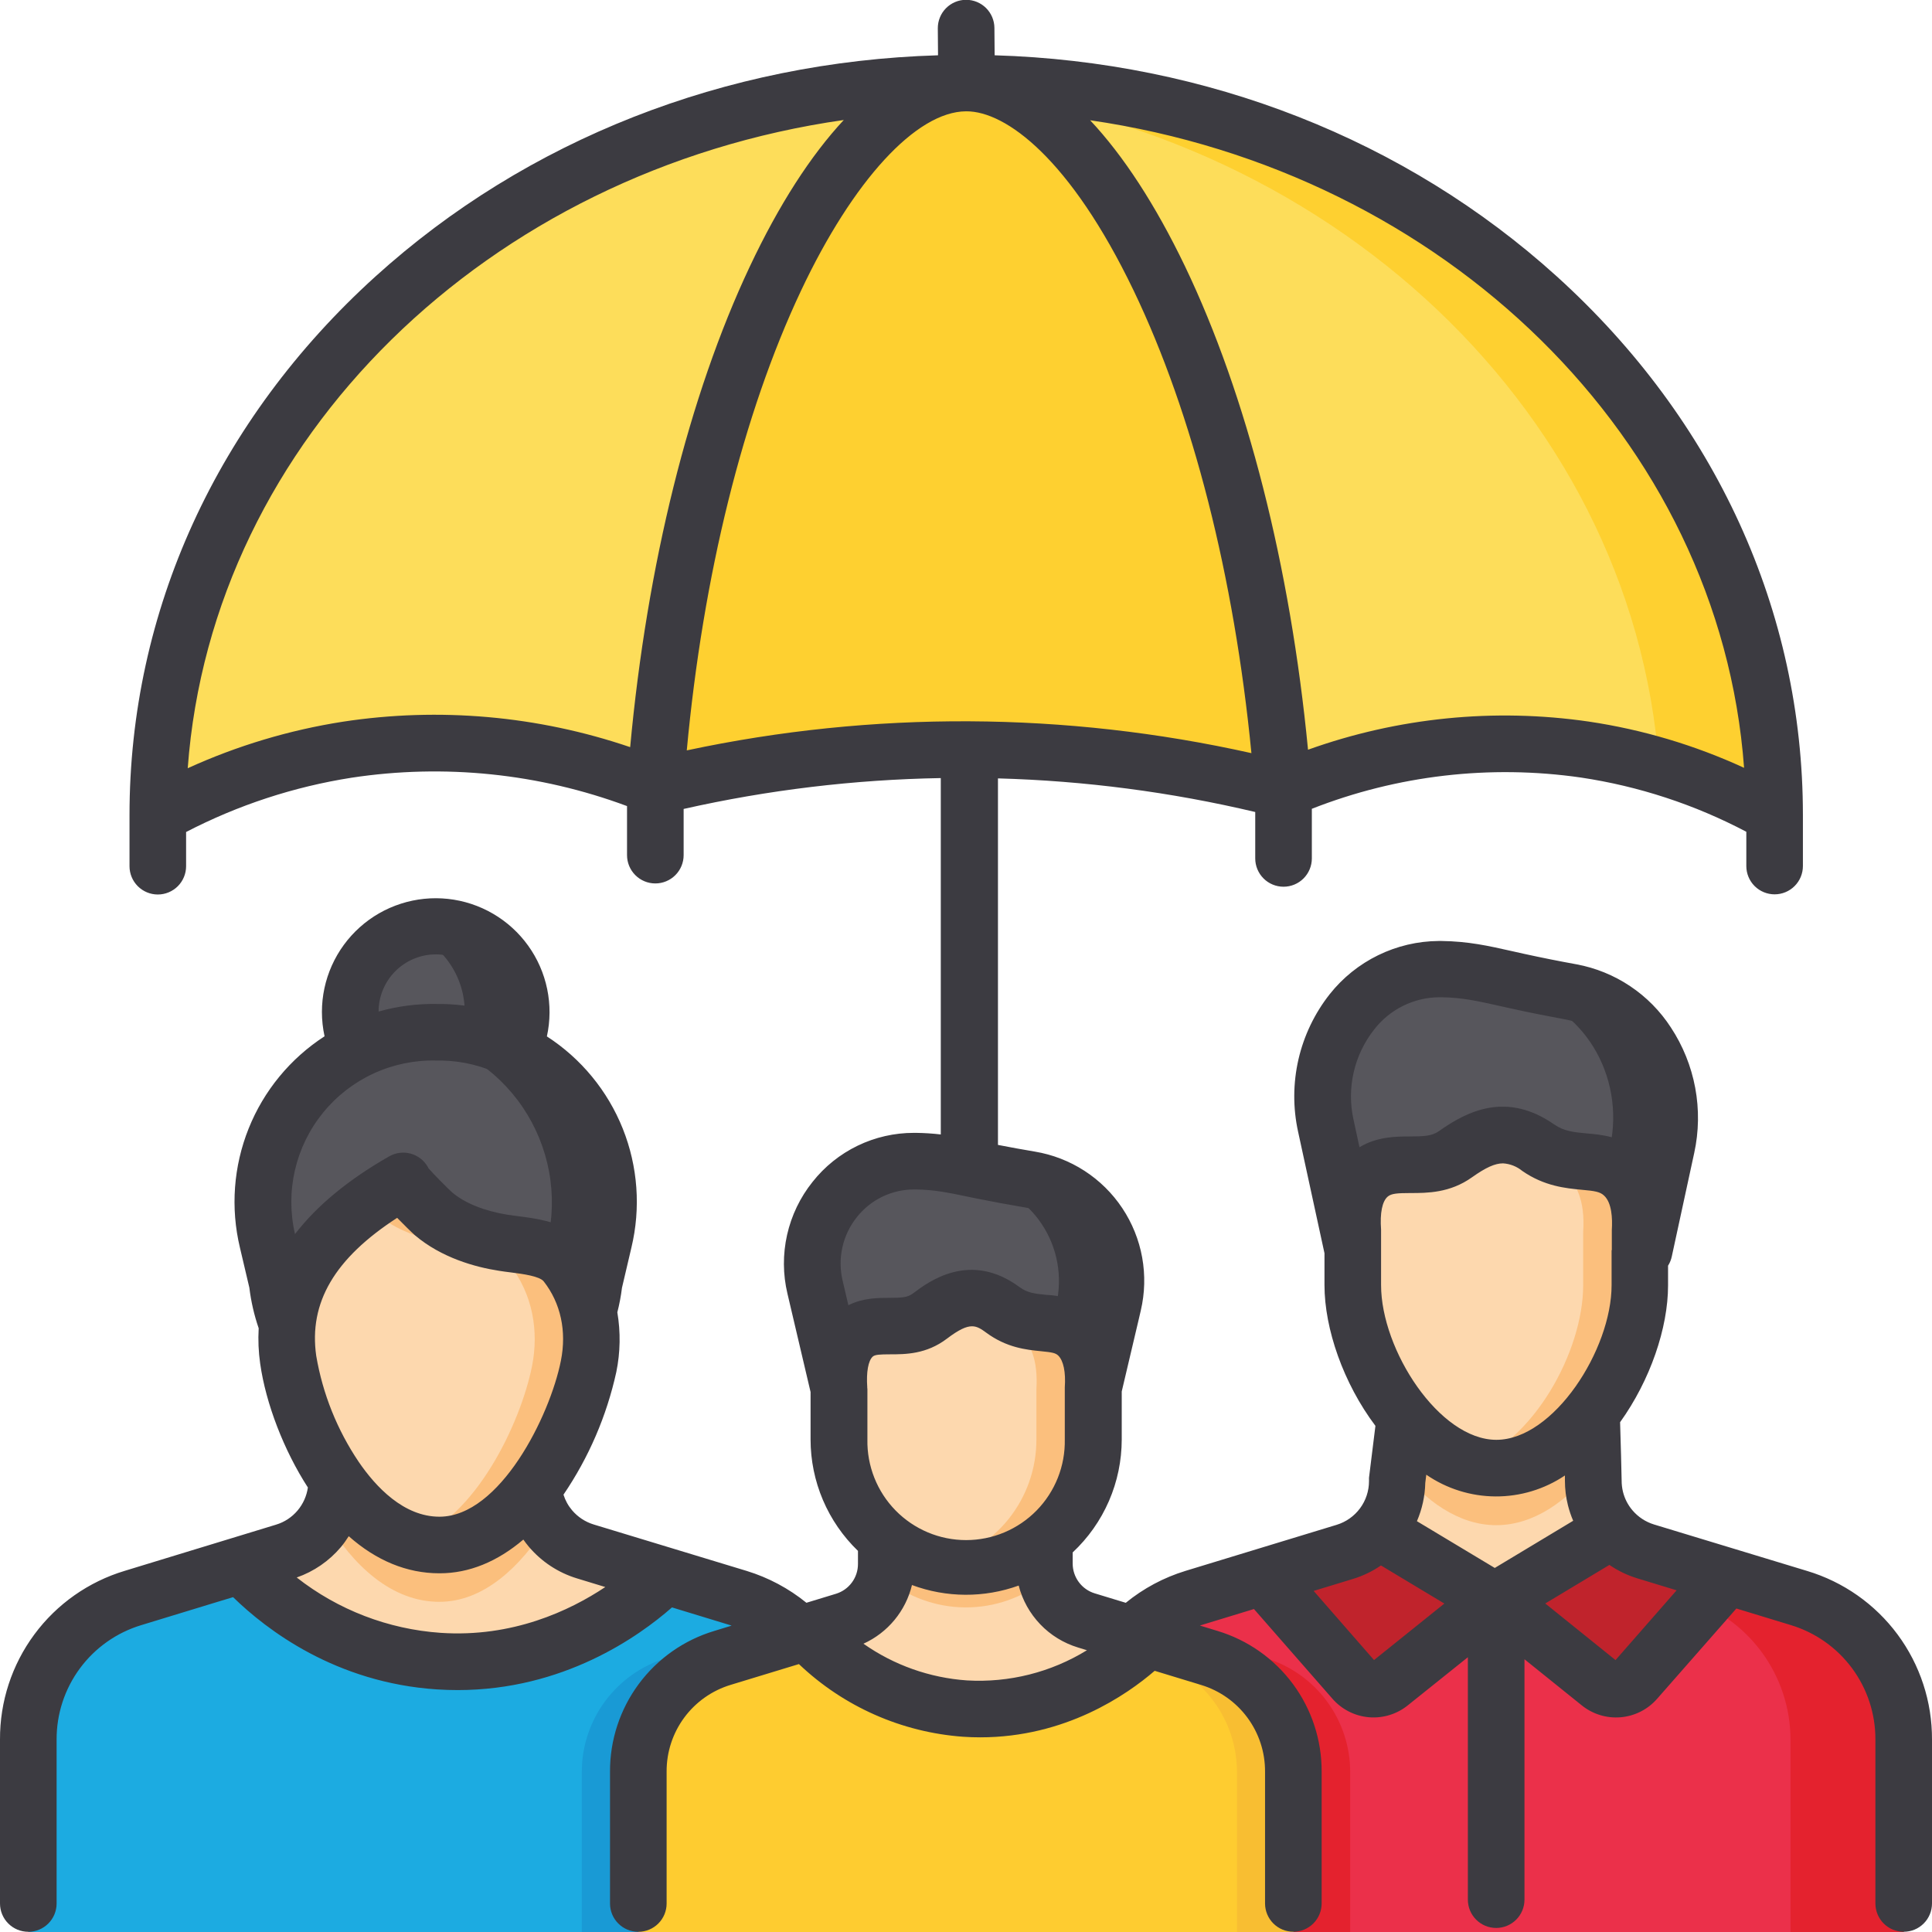 <svg width="120" height="120" viewBox="0 0 120 120" fill="none" xmlns="http://www.w3.org/2000/svg">
<g clip-path="url(#clip0_1172_1268)">
<path d="M9.805 50.625C9.805 25.519 32.277 5.156 59.998 5.156C87.72 5.156 110.195 25.509 110.195 50.625C106.557 48.567 102.572 47.194 98.438 46.575C89.785 45.288 82.876 47.716 79.709 49.071C66.927 45.812 53.539 45.743 40.723 48.87C37.386 47.515 30.341 45.206 21.584 46.575C17.45 47.22 13.462 48.591 9.805 50.625Z" fill="#FDDD5A"/>
<path d="M103.048 47.599C105.536 48.336 107.934 49.351 110.194 50.625C110.194 25.519 87.722 5.156 59.998 5.156C58.817 5.156 57.645 5.195 56.482 5.271C81.457 6.851 101.403 24.961 103.048 47.599Z" fill="#FED030"/>
<path d="M40.711 48.87C42.572 22.985 52.28 5.212 60 5.173C67.72 5.133 77.695 22.919 79.699 49.071C66.916 45.812 53.529 45.743 40.713 48.87H40.711Z" fill="#FED030"/>
<path d="M27.071 68.159C30.004 68.159 32.382 65.781 32.382 62.848C32.382 59.914 30.004 57.537 27.071 57.537C24.138 57.537 21.76 59.914 21.76 62.848C21.76 65.781 24.138 68.159 27.071 68.159Z" fill="#57565C"/>
<path d="M27.07 57.537C26.472 57.536 25.878 57.637 25.312 57.834C26.351 58.199 27.251 58.877 27.887 59.775C28.524 60.673 28.866 61.747 28.866 62.848C28.866 63.948 28.524 65.022 27.887 65.92C27.251 66.818 26.351 67.496 25.312 67.861C26.042 68.116 26.818 68.209 27.587 68.133C28.355 68.057 29.098 67.815 29.764 67.422C30.429 67.03 31.001 66.497 31.439 65.861C31.877 65.225 32.171 64.501 32.301 63.739C32.431 62.977 32.393 62.197 32.19 61.452C31.987 60.706 31.623 60.014 31.125 59.424C30.627 58.833 30.007 58.358 29.306 58.032C28.606 57.707 27.843 57.537 27.07 57.537Z" fill="#3C3B41"/>
<path d="M36.903 79.688C36.265 85.298 31.304 89.283 26.145 88.812C21.591 88.397 17.745 84.593 17.239 79.688C17.034 78.825 16.831 77.961 16.629 77.095C16.259 75.527 16.254 73.895 16.613 72.325C16.971 70.754 17.686 69.286 18.7 68.034C19.714 66.783 21.002 65.78 22.464 65.103C23.926 64.426 25.523 64.093 27.134 64.13H27.481C29.053 64.164 30.598 64.55 32.002 65.258C33.406 65.967 34.634 66.98 35.596 68.225C36.557 69.469 37.228 70.913 37.56 72.45C37.892 73.987 37.875 75.579 37.512 77.109L36.903 79.688Z" fill="#57565C"/>
<path d="M27.471 64.134H27.125C26.51 64.122 25.895 64.162 25.287 64.254C26.731 64.469 28.114 64.982 29.349 65.759C30.584 66.536 31.645 67.562 32.464 68.77C33.282 69.978 33.841 71.343 34.105 72.779C34.369 74.214 34.332 75.689 33.996 77.109L33.387 79.688C32.857 84.347 29.346 87.891 25.217 88.678C25.527 88.739 25.84 88.783 26.154 88.812C31.311 89.281 36.275 85.296 36.912 79.688L37.522 77.109C37.884 75.578 37.899 73.985 37.566 72.447C37.233 70.909 36.56 69.465 35.597 68.221C34.633 66.977 33.403 65.964 31.997 65.257C30.591 64.55 29.045 64.166 27.471 64.134Z" fill="#3C3B41"/>
<path d="M52.383 108.061V120H1.758V108.059C1.758 106.09 2.391 104.173 3.562 102.59C4.734 101.008 6.383 99.844 8.266 99.269L12.734 97.906L15 97.216L17.665 96.406C18.606 96.119 19.431 95.537 20.017 94.746C20.602 93.956 20.918 92.997 20.918 92.013V89.918H33.105V91.981C33.106 92.964 33.422 93.922 34.008 94.713C34.593 95.504 35.417 96.085 36.359 96.373L41.281 97.875L45.865 99.281C47.749 99.855 49.398 101.019 50.57 102.602C51.742 104.184 52.375 106.101 52.376 108.07L52.383 108.061Z" fill="#1CABE1"/>
<path d="M41.288 97.875C40.495 98.665 35.25 103.718 27.256 103.191C20.156 102.722 15.87 98.187 15 97.216L17.665 96.406C18.511 96.149 19.265 95.652 19.835 94.976C19.988 94.795 20.126 94.602 20.248 94.399C20.687 93.681 20.919 92.855 20.918 92.013V89.918H33.105V91.981C33.103 92.953 33.411 93.901 33.984 94.688C34.048 94.777 34.118 94.863 34.188 94.948C34.758 95.62 35.509 96.114 36.352 96.37L41.288 97.875Z" fill="#FDD8AE"/>
<path d="M33.985 94.688C32.344 97.303 30.057 99.483 27.308 99.492C24.298 99.504 21.877 97.179 20.234 94.397C20.674 93.679 20.906 92.853 20.905 92.011V89.916H33.092V91.978C33.094 92.953 33.407 93.903 33.985 94.688Z" fill="#FBBF7D"/>
<path d="M36.563 84.879C35.776 88.828 32.295 95.963 27.315 95.979C21.978 96 18.495 88.673 17.902 84.473C17.199 79.526 20.372 76.036 25.041 73.378C24.908 73.453 26.715 75.232 26.916 75.398C28.072 76.385 29.672 76.962 31.271 77.21C32.621 77.421 34.318 77.445 35.159 78.516C36.603 80.36 37.004 82.671 36.563 84.879Z" fill="#FDD8AE"/>
<path d="M35.157 78.516C34.31 77.438 32.618 77.421 31.268 77.21C29.67 76.962 28.069 76.385 26.914 75.398C26.719 75.232 24.912 73.453 25.039 73.378C24.264 73.817 23.514 74.297 22.791 74.817C23.082 75.108 23.328 75.342 23.391 75.398C24.547 76.385 26.147 76.962 27.746 77.21C29.096 77.421 30.793 77.445 31.634 78.516C33.085 80.36 33.486 82.671 33.04 84.879C32.337 88.364 29.553 94.322 25.489 95.691C26.076 95.883 26.69 95.98 27.307 95.979C32.288 95.963 35.768 88.828 36.556 84.879C37.004 82.671 36.603 80.36 35.157 78.516Z" fill="#FBBF7D"/>
<path d="M102.129 77.658H84.017L82.341 69.923C81.268 64.964 84.727 60.169 89.419 60.194H89.532C91.25 60.218 92.415 60.534 94.299 60.949C95.257 61.16 96.368 61.388 97.62 61.615C101.778 62.37 104.487 66.771 103.522 71.224C103.056 73.374 102.592 75.519 102.129 77.658Z" fill="#57565C"/>
<path d="M97.618 61.62C96.366 61.385 95.255 61.165 94.296 60.954C92.421 60.539 91.25 60.223 89.529 60.199H89.419C88.916 60.198 88.415 60.252 87.924 60.361C88.8 60.497 89.665 60.708 90.781 60.954C91.739 61.165 92.85 61.392 94.102 61.62C98.26 62.374 100.969 66.776 100.004 71.229C99.535 73.368 99.072 75.507 98.614 77.646H102.129C102.598 75.509 103.061 73.37 103.519 71.229C104.485 66.797 101.775 62.374 97.618 61.62Z" fill="#3C3B41"/>
<path d="M118.242 108.061V120H67.617V108.059C67.617 106.09 68.25 104.173 69.422 102.59C70.594 101.008 72.243 99.844 74.126 99.269L78.455 97.948L78.593 97.905L83.515 96.405C84.36 96.149 85.114 95.654 85.683 94.978C86.382 94.15 86.766 93.1 86.766 92.016C86.944 90.553 87.123 89.09 87.305 87.626C87.909 85.76 89.106 84.141 90.713 83.016C91.65 82.376 93.994 80.787 96.159 81.727C98.048 82.547 99.206 85.008 98.848 87.771C98.899 89.496 98.939 90.886 98.96 91.99C98.959 93.078 99.345 94.131 100.05 94.959L100.153 95.079C100.666 95.642 101.31 96.069 102.028 96.321L102.213 96.382L107.135 97.884L107.398 97.964L111.72 99.281C113.604 99.853 115.255 101.014 116.429 102.595C117.604 104.176 118.239 106.092 118.242 108.061Z" fill="#EB304A"/>
<path d="M111.731 99.272L107.409 97.955L107.147 97.875L102.225 96.373L102.04 96.312C101.322 96.059 100.677 95.632 100.165 95.07L100.062 94.95C99.357 94.121 98.97 93.069 98.972 91.981C98.951 90.884 98.911 89.494 98.859 87.762C99.209 85.008 98.06 82.537 96.171 81.717C94.001 80.78 91.671 82.364 90.727 83.004C91.62 84.176 92.065 85.908 91.828 87.762C91.88 89.487 91.919 90.877 91.941 91.981C91.939 93.069 92.326 94.121 93.031 94.95L93.134 95.07C93.646 95.632 94.29 96.059 95.009 96.312L95.194 96.373L100.116 97.875L100.378 97.955L104.7 99.272C106.584 99.846 108.233 101.01 109.405 102.592C110.578 104.175 111.211 106.092 111.211 108.061V120H118.242V108.061C118.242 106.092 117.609 104.175 116.437 102.592C115.264 101.01 113.615 99.846 111.731 99.272Z" fill="#E4222E"/>
<path d="M100.055 94.95L92.93 101.993L85.688 94.976C86.387 94.147 86.771 93.098 86.77 92.013C86.808 91.713 86.843 91.416 86.88 91.116C87.021 89.944 87.166 88.788 87.309 87.623C87.914 85.757 89.11 84.139 90.717 83.013C91.655 82.373 93.998 80.784 96.164 81.724C98.053 82.544 99.211 85.005 98.852 87.769C98.892 89.091 98.925 90.216 98.948 91.162C98.948 91.453 98.96 91.725 98.965 91.981C98.963 93.069 99.35 94.121 100.055 94.95Z" fill="#FDD8AE"/>
<path d="M98.949 91.172C97.36 93.239 95.25 94.732 92.932 94.732C90.615 94.732 88.479 93.216 86.881 91.125C87.022 89.953 87.167 88.798 87.31 87.633C87.914 85.766 89.111 84.148 90.718 83.023C91.655 82.383 93.999 80.794 96.164 81.734C98.053 82.554 99.211 85.015 98.853 87.778C98.893 89.091 98.925 90.216 98.949 91.172Z" fill="#FBBF7D"/>
<path d="M101.85 79.838C101.85 84.462 97.866 91.207 92.932 91.207C87.999 91.207 84.026 84.462 84.026 79.838V76.521C83.897 74.759 84.295 73.636 85.064 72.989C86.557 71.735 88.58 72.989 90.408 71.702C92.236 70.416 93.675 70.001 95.543 71.302C97.535 72.687 99.385 71.653 100.821 72.989C101.388 73.519 101.993 74.505 101.859 76.521L101.85 79.838Z" fill="#FDD8AE"/>
<path d="M100.811 72.989C99.375 71.653 97.53 72.687 95.533 71.302C94.075 70.287 92.854 70.331 91.535 71.004C91.701 71.094 91.862 71.193 92.018 71.302C94.01 72.687 95.859 71.653 97.296 72.989C97.863 73.519 98.468 74.505 98.334 76.521V79.838C98.334 83.895 95.257 89.588 91.174 90.919C91.741 91.108 92.334 91.205 92.932 91.207C97.853 91.207 101.85 84.462 101.85 79.838V76.521C101.976 74.505 101.379 73.519 100.811 72.989Z" fill="#FBBF7D"/>
<path d="M92.771 99.406L86.358 104.562C86.028 104.827 85.608 104.955 85.186 104.918C84.764 104.881 84.373 104.682 84.094 104.363L78.455 97.943L78.593 97.901L83.515 96.401C84.361 96.145 85.114 95.649 85.683 94.973L92.771 99.406ZM107.41 97.955L101.604 104.37C101.325 104.688 100.934 104.886 100.513 104.922C100.092 104.959 99.672 104.832 99.343 104.566L92.93 99.41L100.055 94.957L100.158 95.077C100.671 95.639 101.315 96.066 102.033 96.319L102.218 96.38L107.14 97.882L107.41 97.955Z" fill="#C0232C"/>
<path d="M67.904 86.173H52.09L50.626 79.959C50.404 79.026 50.396 78.055 50.603 77.119C50.81 76.183 51.226 75.305 51.821 74.553C52.415 73.8 53.172 73.192 54.035 72.774C54.898 72.356 55.845 72.138 56.804 72.138H56.9C58.402 72.157 59.419 72.412 61.062 72.745C61.901 72.914 62.869 73.097 63.964 73.28C64.823 73.422 65.644 73.74 66.376 74.213C67.108 74.686 67.735 75.304 68.218 76.029C68.702 76.754 69.031 77.571 69.186 78.428C69.341 79.285 69.319 80.166 69.12 81.014L67.904 86.173Z" fill="#57565C"/>
<path d="M63.965 73.28C62.871 73.097 61.903 72.914 61.064 72.745C59.423 72.412 58.404 72.157 56.901 72.138H56.805C56.303 72.135 55.803 72.192 55.315 72.307C55.992 72.417 56.683 72.57 57.548 72.745C58.413 72.921 59.355 73.097 60.45 73.28C61.309 73.422 62.13 73.74 62.862 74.213C63.594 74.686 64.221 75.304 64.704 76.029C65.188 76.754 65.517 77.571 65.672 78.428C65.827 79.286 65.805 80.166 65.606 81.014C65.201 82.733 64.796 84.452 64.392 86.17H67.907C68.312 84.452 68.717 82.733 69.121 81.014C69.32 80.166 69.343 79.286 69.188 78.428C69.033 77.571 68.703 76.754 68.22 76.029C67.737 75.304 67.109 74.686 66.378 74.213C65.646 73.74 64.825 73.422 63.965 73.28Z" fill="#3C3B41"/>
<path d="M52.384 108.061V120H36.137V110.055C36.137 108.473 36.646 106.932 37.588 105.66C38.531 104.388 39.856 103.453 41.37 102.991L44.961 101.895L46.62 101.391L48.748 100.741C49.878 101.598 50.794 102.705 51.425 103.975C52.056 105.244 52.384 106.643 52.384 108.061Z" fill="#199AD5"/>
<path d="M83.862 110.058V120H67.617V108.059C67.618 106.642 67.946 105.244 68.576 103.975C69.207 102.706 70.122 101.6 71.25 100.744L74.742 101.808L74.948 101.871L78.633 102.994C80.146 103.456 81.471 104.392 82.412 105.664C83.353 106.935 83.862 108.476 83.862 110.058Z" fill="#E4222E"/>
<path d="M80.347 110.058V120H39.652V110.055C39.653 108.473 40.162 106.932 41.104 105.66C42.046 104.388 43.372 103.453 44.886 102.991L48.477 101.895L50.136 101.391L52.435 100.687C53.192 100.457 53.855 99.99 54.326 99.354C54.797 98.718 55.05 97.947 55.048 97.156V95.473H64.85V97.13C64.85 97.921 65.104 98.691 65.575 99.327C66.046 99.963 66.709 100.431 67.466 100.662L71.216 101.805L71.422 101.869L75.106 102.991C76.622 103.452 77.95 104.387 78.893 105.659C79.837 106.932 80.346 108.474 80.347 110.058Z" fill="#FECC30"/>
<path d="M75.112 102.994L71.427 101.871L71.221 101.808L67.471 100.664C66.714 100.433 66.052 99.965 65.581 99.329C65.11 98.694 64.856 97.923 64.856 97.132V95.475H61.34V97.132C61.34 97.923 61.594 98.694 62.065 99.329C62.536 99.965 63.199 100.433 63.956 100.664L67.706 101.808L67.912 101.871L71.596 102.994C73.11 103.455 74.436 104.391 75.378 105.663C76.32 106.934 76.829 108.475 76.83 110.058V120H80.345V110.058C80.345 108.475 79.836 106.934 78.894 105.663C77.951 104.391 76.626 103.455 75.112 102.994Z" fill="#F8BE32"/>
<path d="M71.226 101.871C70.589 102.506 66.375 106.559 59.948 106.144C54.356 105.773 50.932 102.262 50.135 101.391L52.434 100.688C52.922 100.539 53.373 100.292 53.76 99.96C54.147 99.628 54.461 99.22 54.682 98.761C54.923 98.26 55.048 97.711 55.047 97.156V95.473H64.849V97.13C64.849 97.446 64.89 97.761 64.971 98.067C65.038 98.326 65.134 98.576 65.257 98.812C65.386 99.064 65.544 99.299 65.725 99.516C66.184 100.055 66.787 100.452 67.465 100.659L71.215 101.803L71.226 101.871Z" fill="#FDD8AE"/>
<path d="M55.047 97.312H64.848V98.969C64.848 99.556 64.988 100.134 65.256 100.655C65.377 100.911 65.535 101.147 65.725 101.358C66.191 101.824 66.804 102.113 67.459 102.176L70.352 102.614C71.169 102.012 71.034 102.063 71.226 101.871V101.808L67.476 100.664C66.799 100.457 66.195 100.06 65.737 99.52C65.555 99.304 65.398 99.068 65.268 98.817C64.999 98.296 64.86 97.718 64.86 97.132V95.475H55.047V97.312Z" fill="#FBBF7D"/>
<path d="M64.971 98.072C63.553 99.226 61.777 99.85 59.949 99.839C58.12 99.827 56.353 99.18 54.949 98.009C55.015 97.73 55.048 97.444 55.048 97.158V95.475H64.849V97.132C64.849 97.449 64.89 97.765 64.971 98.072Z" fill="#FBBF7D"/>
<path d="M67.889 89.423C67.889 91.516 67.058 93.522 65.579 95.002C64.099 96.481 62.093 97.312 60.001 97.312C57.908 97.312 55.902 96.481 54.422 95.002C52.943 93.522 52.111 91.516 52.111 89.423V86.299C51.997 84.638 52.346 83.581 53.03 82.971C54.35 81.787 56.143 82.971 57.758 81.757C59.372 80.543 60.65 80.154 62.302 81.38C64.062 82.685 65.701 81.71 66.971 82.971C67.472 83.468 68.002 84.398 67.889 86.299V89.423Z" fill="#FDD8AE"/>
<path d="M66.97 82.969C65.7 81.708 64.062 82.683 62.302 81.377C60.933 80.362 59.801 80.47 58.552 81.216C58.629 81.267 58.706 81.319 58.786 81.377C60.546 82.683 62.184 81.708 63.455 82.969C63.956 83.466 64.486 84.396 64.373 86.297V89.421C64.373 91.208 63.767 92.941 62.653 94.338C61.539 95.735 59.984 96.713 58.242 97.111C59.398 97.376 60.598 97.376 61.754 97.113C62.91 96.85 63.991 96.329 64.918 95.59C65.845 94.851 66.594 93.913 67.108 92.845C67.622 91.777 67.889 90.606 67.889 89.421V86.299C68.002 84.398 67.472 83.468 66.97 82.969Z" fill="#FBBF7D"/>
<path d="M112.245 97.575L102.734 94.688C102.212 94.528 101.746 94.222 101.393 93.806C101.11 93.474 100.909 93.079 100.805 92.656C100.749 92.425 100.722 92.189 100.723 91.952C100.704 91.015 100.674 89.89 100.627 88.336C102.502 85.723 103.606 82.477 103.606 79.842V78.614C103.719 78.436 103.798 78.239 103.84 78.033L105.099 72.22L105.23 71.618C105.521 70.285 105.542 68.908 105.293 67.567C105.043 66.227 104.528 64.949 103.777 63.811C103.117 62.795 102.257 61.924 101.25 61.251C100.242 60.577 99.109 60.116 97.917 59.895C96.825 59.698 95.728 59.477 94.657 59.243L93.954 59.086C92.421 58.741 91.21 58.469 89.531 58.446H89.358C88.054 58.456 86.769 58.758 85.598 59.331C84.426 59.903 83.398 60.731 82.589 61.753C81.652 62.942 80.99 64.323 80.65 65.798C80.311 67.273 80.302 68.806 80.625 70.284L82.266 77.841V79.821C82.266 82.531 83.438 85.915 85.43 88.563C85.296 89.639 85.163 90.71 85.031 91.786C85.031 91.856 85.031 91.927 85.031 91.997C85.031 92.604 84.836 93.196 84.474 93.684C84.113 94.172 83.604 94.531 83.023 94.709L78.145 96.195L78.099 96.209L73.634 97.57C72.28 97.984 71.02 98.658 69.924 99.553L67.999 98.967C67.602 98.847 67.254 98.602 67.007 98.268C66.76 97.935 66.626 97.531 66.626 97.116V96.424C67.587 95.525 68.354 94.439 68.878 93.232C69.402 92.025 69.672 90.723 69.673 89.407V86.426L70.728 81.952L70.856 81.401C71.11 80.319 71.139 79.196 70.942 78.102C70.744 77.008 70.324 75.966 69.708 75.041C69.092 74.115 68.292 73.326 67.359 72.722C66.426 72.118 65.379 71.712 64.282 71.529C63.511 71.4 62.742 71.259 61.985 71.112V48.347C67.369 48.495 72.724 49.195 77.965 50.435V53.318C77.965 53.784 78.15 54.231 78.48 54.561C78.809 54.891 79.257 55.076 79.723 55.076C80.189 55.076 80.636 54.891 80.966 54.561C81.295 54.231 81.481 53.784 81.481 53.318V50.236C86.79 48.15 92.55 47.481 98.196 48.295C101.785 48.832 105.257 49.971 108.467 51.663V53.791C108.467 54.258 108.652 54.705 108.981 55.034C109.311 55.364 109.758 55.549 110.224 55.549C110.691 55.549 111.138 55.364 111.467 55.034C111.797 54.705 111.982 54.258 111.982 53.791V50.679C111.982 50.658 111.982 50.639 111.982 50.62C111.982 37.964 106.554 26.098 96.701 17.173C87.309 8.667 74.965 3.827 61.779 3.434L61.765 1.732C61.761 1.268 61.574 0.825 61.245 0.498C60.916 0.172 60.471 -0.012 60.007 -0.012H59.993C59.762 -0.01 59.534 0.037 59.322 0.127C59.109 0.217 58.916 0.349 58.754 0.513C58.592 0.678 58.464 0.872 58.378 1.086C58.291 1.3 58.248 1.529 58.249 1.76L58.263 3.434C45.045 3.827 32.709 8.672 23.325 17.168C13.472 26.093 8.044 37.969 8.044 50.625C8.044 50.644 8.044 50.66 8.044 50.679V53.801C8.044 54.267 8.229 54.714 8.559 55.044C8.888 55.373 9.336 55.559 9.802 55.559C10.268 55.559 10.715 55.373 11.045 55.044C11.374 54.714 11.559 54.267 11.559 53.801V51.677C14.781 50.006 18.252 48.867 21.837 48.305C27.597 47.43 33.485 48.036 38.946 50.067V53.114C38.946 53.58 39.131 54.027 39.461 54.357C39.791 54.687 40.238 54.872 40.704 54.872C41.17 54.872 41.617 54.687 41.947 54.357C42.277 54.027 42.462 53.58 42.462 53.114V50.245C47.707 49.063 53.059 48.421 58.434 48.328V70.463C57.923 70.403 57.409 70.37 56.895 70.364H56.766C55.554 70.362 54.357 70.635 53.266 71.163C52.175 71.691 51.219 72.459 50.468 73.411C49.698 74.373 49.157 75.498 48.887 76.701C48.617 77.903 48.624 79.152 48.91 80.351L50.346 86.461V89.412C50.347 90.703 50.608 91.981 51.114 93.17C51.62 94.358 52.36 95.432 53.29 96.328V97.141C53.291 97.556 53.158 97.96 52.912 98.293C52.665 98.627 52.318 98.872 51.921 98.993L50.088 99.551C48.992 98.66 47.735 97.99 46.385 97.575L36.874 94.688C36.353 94.529 35.889 94.224 35.536 93.809C35.293 93.524 35.111 93.193 34.999 92.836C36.569 90.529 37.683 87.942 38.281 85.216C38.531 83.996 38.552 82.739 38.344 81.511C38.472 81.01 38.569 80.501 38.632 79.987L39.216 77.498C39.808 75.037 39.621 72.452 38.681 70.101C37.741 67.75 36.094 65.749 33.968 64.373C34.181 63.404 34.187 62.401 33.986 61.43C33.785 60.458 33.383 59.54 32.803 58.734C32.224 57.928 31.482 57.254 30.625 56.754C29.768 56.254 28.816 55.94 27.829 55.832C26.843 55.725 25.845 55.826 24.901 56.13C23.956 56.433 23.086 56.932 22.347 57.594C21.608 58.256 21.017 59.066 20.611 59.972C20.206 60.877 19.996 61.858 19.995 62.85C19.995 63.36 20.05 63.868 20.159 64.366C18.033 65.742 16.385 67.743 15.444 70.093C14.502 72.444 14.313 75.029 14.902 77.491L15.488 79.981C15.592 80.838 15.786 81.683 16.067 82.5C16.025 83.233 16.056 83.969 16.16 84.696C16.512 87.183 17.634 90.087 19.123 92.391C19.048 92.918 18.826 93.413 18.483 93.82C18.132 94.236 17.668 94.542 17.147 94.699L12.267 96.188L12.22 96.202L7.753 97.566C5.503 98.242 3.531 99.628 2.134 101.517C0.736 103.406 -0.012 105.697 0 108.047V118.23C0 118.697 0.185 119.144 0.515 119.473C0.845 119.803 1.292 119.988 1.758 119.988C2.224 119.988 2.671 119.803 3.001 119.473C3.331 119.144 3.516 118.697 3.516 118.23V108.047C3.51 106.453 4.019 104.9 4.968 103.619C5.916 102.338 7.253 101.398 8.78 100.938L13.203 99.588L13.249 99.574L14.477 99.202C16.563 101.238 20.852 104.517 27.134 104.932C27.574 104.96 28.006 104.974 28.427 104.974C34.99 104.974 39.663 101.66 41.738 99.839L45.352 100.941L45.441 100.971L44.37 101.299C42.49 101.862 40.844 103.018 39.676 104.594C38.508 106.17 37.881 108.082 37.889 110.044V118.23C37.889 118.697 38.074 119.144 38.404 119.473C38.734 119.803 39.181 119.988 39.647 119.988C40.113 119.988 40.56 119.803 40.89 119.473C41.22 119.144 41.405 118.697 41.405 118.23V110.039C41.398 108.831 41.783 107.653 42.501 106.681C43.219 105.71 44.232 104.997 45.389 104.648L49.622 103.359C52.397 106.001 56.003 107.597 59.824 107.873C60.183 107.897 60.528 107.909 60.881 107.909C66.169 107.909 69.968 105.286 71.719 103.777L74.59 104.651C75.747 104.999 76.76 105.712 77.478 106.684C78.196 107.656 78.581 108.833 78.574 110.041V118.226C78.574 118.692 78.76 119.139 79.089 119.469C79.419 119.798 79.866 119.984 80.332 119.984C80.798 119.984 81.246 119.798 81.575 119.469C81.905 119.139 82.09 118.692 82.09 118.226V110.041C82.098 108.08 81.471 106.169 80.304 104.593C79.136 103.017 77.49 101.861 75.612 101.297L74.529 100.966L74.625 100.934L77.885 99.94L82.758 105.509C83.334 106.171 84.144 106.584 85.019 106.661C85.893 106.737 86.763 106.471 87.445 105.919L91.172 102.933V117.991C91.172 118.458 91.357 118.905 91.687 119.234C92.016 119.564 92.464 119.749 92.93 119.749C93.396 119.749 93.843 119.564 94.173 119.234C94.502 118.905 94.688 118.458 94.688 117.991V103.059L98.241 105.919C98.923 106.471 99.792 106.738 100.666 106.662C101.541 106.586 102.351 106.175 102.928 105.513L107.85 99.907L111.227 100.936C112.753 101.397 114.089 102.338 115.036 103.619C115.983 104.9 116.491 106.453 116.485 108.047V118.228C116.485 118.694 116.67 119.141 116.999 119.471C117.329 119.801 117.776 119.986 118.242 119.986C118.709 119.986 119.156 119.801 119.485 119.471C119.815 119.141 120 118.694 120 118.228V108.047C120.01 105.698 119.26 103.409 117.863 101.522C116.465 99.635 114.494 98.25 112.245 97.575ZM27.07 59.278C28.012 59.279 28.915 59.654 29.581 60.319C30.247 60.985 30.622 61.887 30.624 62.829C29.61 62.54 28.563 62.382 27.509 62.36H27.16C25.928 62.335 24.7 62.493 23.515 62.829C23.517 61.887 23.892 60.984 24.559 60.319C25.225 59.653 26.128 59.279 27.07 59.278ZM18.324 76.652C18.019 75.346 18.018 73.988 18.319 72.681C18.621 71.375 19.217 70.155 20.063 69.114C20.909 68.074 21.982 67.24 23.199 66.678C24.416 66.116 25.746 65.84 27.087 65.871H27.431C28.742 65.897 30.03 66.216 31.202 66.804C32.373 67.393 33.397 68.237 34.2 69.273C35.002 70.31 35.562 71.513 35.839 72.794C36.116 74.076 36.102 75.403 35.799 76.678V76.69C34.688 75.858 33.277 75.68 32.189 75.541C31.955 75.513 31.744 75.485 31.535 75.452C30.092 75.218 28.854 74.728 28.067 74.046C27.844 73.847 26.951 72.952 26.618 72.57C26.604 72.539 26.588 72.509 26.571 72.478C26.34 72.074 25.957 71.777 25.508 71.654C25.059 71.531 24.579 71.592 24.174 71.822C21.625 73.28 19.675 74.89 18.324 76.652ZM34.838 84.518C34.146 87.987 31.038 94.193 27.307 94.205H27.293C25.078 94.205 23.344 92.356 22.28 90.799C20.942 88.816 20.042 86.57 19.641 84.211C19.172 80.911 20.777 78.164 24.668 75.642C25.052 76.038 25.587 76.563 25.765 76.718C27.42 78.124 29.515 78.703 30.992 78.93C31.226 78.97 31.488 79.001 31.746 79.034C32.489 79.127 33.511 79.268 33.769 79.587C34.824 80.93 35.206 82.68 34.838 84.518ZM27.37 101.419C24.113 101.194 20.998 99.996 18.429 97.981C19.496 97.609 20.443 96.957 21.171 96.094C21.35 95.879 21.513 95.653 21.661 95.416C23.372 96.933 25.277 97.72 27.286 97.72H27.314C29.138 97.72 30.893 96.996 32.506 95.625C32.613 95.777 32.726 95.927 32.848 96.07C33.635 97 34.673 97.683 35.838 98.037L37.596 98.573C35.377 100.052 31.826 101.719 27.37 101.419ZM108.328 47.691C105.266 46.281 102.018 45.315 98.684 44.819C92.815 43.965 86.827 44.565 81.244 46.566C80.142 35.156 77.449 24.565 73.594 16.523C71.756 12.703 69.769 9.661 67.711 7.47C89.719 10.659 106.826 27.279 108.328 47.691ZM39.141 46.406C33.405 44.454 27.283 43.912 21.293 44.827C17.966 45.347 14.725 46.319 11.66 47.716C13.163 27.253 30.331 10.601 52.409 7.453C50.358 9.654 48.382 12.715 46.568 16.563C42.795 24.562 40.186 35.084 39.141 46.406ZM42.656 46.615C43.664 35.745 46.156 25.683 49.746 18.07C52.983 11.203 56.913 6.933 60 6.914H60.033C62.475 6.914 66.474 9.851 70.411 18.044C74.088 25.695 76.659 35.822 77.728 46.779C66.186 44.199 54.223 44.141 42.656 46.608V46.615ZM52.695 81.068L52.336 79.54C52.175 78.859 52.17 78.15 52.324 77.466C52.477 76.783 52.785 76.144 53.222 75.598C53.646 75.061 54.187 74.627 54.803 74.329C55.42 74.032 56.096 73.878 56.78 73.88H56.878C58.006 73.894 58.828 74.062 60.073 74.32L60.715 74.452C61.681 74.646 62.677 74.831 63.67 74.998C64.293 75.101 64.887 75.33 65.417 75.672C65.947 76.015 66.401 76.462 66.751 76.987C67.101 77.511 67.34 78.102 67.452 78.723C67.564 79.343 67.548 79.98 67.404 80.594L67.301 81.028C66.581 80.665 65.791 80.46 64.985 80.426C64.249 80.353 63.813 80.297 63.345 79.957C60.249 77.662 57.666 79.612 56.696 80.346C56.365 80.594 55.974 80.609 55.256 80.611C54.539 80.613 53.609 80.611 52.697 81.068H52.695ZM53.867 86.161C53.801 85.223 53.928 84.52 54.204 84.263C54.347 84.136 54.64 84.122 55.273 84.12C56.229 84.12 57.537 84.12 58.819 83.144C59.555 82.587 60.01 82.378 60.373 82.378C60.694 82.378 60.945 82.544 61.256 82.774C62.527 83.712 63.752 83.836 64.648 83.925C65.363 83.995 65.564 84.035 65.735 84.202C66.049 84.516 66.204 85.216 66.136 86.177C66.136 86.213 66.136 86.248 66.136 86.283V89.407C66.152 90.222 66.005 91.032 65.704 91.79C65.403 92.548 64.954 93.238 64.384 93.82C63.813 94.402 63.132 94.864 62.38 95.18C61.628 95.496 60.821 95.658 60.006 95.658C59.191 95.658 58.384 95.496 57.632 95.18C56.88 94.864 56.199 94.402 55.628 93.82C55.058 93.238 54.609 92.548 54.308 91.79C54.007 91.032 53.86 90.222 53.876 89.407V86.283C53.869 86.25 53.867 86.201 53.864 86.161H53.867ZM60.066 104.374C57.753 104.215 55.527 103.427 53.63 102.094C54.376 101.755 55.036 101.251 55.558 100.62C56.08 99.988 56.452 99.246 56.644 98.449C58.78 99.244 61.128 99.256 63.272 98.482C63.504 99.385 63.965 100.213 64.61 100.887C65.254 101.561 66.062 102.057 66.954 102.328L67.512 102.499C65.28 103.872 62.68 104.526 60.063 104.374H60.066ZM84.441 71.262L84.068 69.539C83.854 68.57 83.858 67.566 84.08 66.599C84.302 65.632 84.736 64.726 85.35 63.947C85.828 63.327 86.441 62.825 87.143 62.477C87.844 62.129 88.615 61.946 89.398 61.941H89.527C90.83 61.959 91.779 62.175 93.213 62.496L93.917 62.653C95.03 62.899 96.169 63.122 97.303 63.333C98.028 63.473 98.717 63.759 99.329 64.173C99.94 64.587 100.462 65.121 100.861 65.742C101.35 66.488 101.685 67.325 101.846 68.202C102.007 69.08 101.991 69.98 101.799 70.852L101.677 71.412C100.61 70.589 99.471 70.474 98.536 70.397C97.76 70.324 97.149 70.268 96.534 69.841C93.593 67.795 91.165 68.986 89.379 70.254C88.936 70.568 88.43 70.584 87.574 70.587C86.719 70.589 85.526 70.594 84.431 71.262H84.441ZM100.099 77.651V79.821C100.099 83.841 96.492 89.43 92.942 89.43C89.391 89.43 85.781 83.841 85.781 79.821V76.505C85.781 76.463 85.781 76.418 85.781 76.376C85.704 75.34 85.852 74.609 86.199 74.318C86.433 74.126 86.801 74.105 87.605 74.102C88.641 74.102 90.061 74.102 91.434 73.12C92.285 72.516 92.855 72.258 93.354 72.258C93.792 72.285 94.21 72.449 94.549 72.727C95.925 73.683 97.261 73.805 98.236 73.898C99.063 73.973 99.375 74.02 99.631 74.259C100.113 74.707 100.158 75.666 100.113 76.394C100.113 76.432 100.113 76.467 100.113 76.505V77.651H100.099ZM85.343 103.109L81.593 98.815L84.038 98.07C84.656 97.881 85.242 97.599 85.774 97.233L89.712 99.6L85.343 103.109ZM92.843 97.388L88.008 94.484C88.331 93.733 88.507 92.927 88.526 92.109C88.547 91.938 88.57 91.767 88.589 91.596C89.854 92.467 91.352 92.937 92.887 92.946C94.423 92.955 95.925 92.501 97.2 91.645C97.2 91.76 97.2 91.88 97.2 91.981C97.201 92.488 97.263 92.993 97.385 93.485C97.468 93.818 97.577 94.143 97.713 94.458L92.843 97.388ZM100.343 103.111L95.979 99.595L99.963 97.2C100.494 97.563 101.076 97.844 101.691 98.032L104.138 98.777L100.343 103.111Z" fill="#3C3B41"/>
</g>
<defs>
<clipPath id="clip0_1172_1268">
<rect width="120" height="120" fill="white"/>
</clipPath>
</defs>
</svg>
